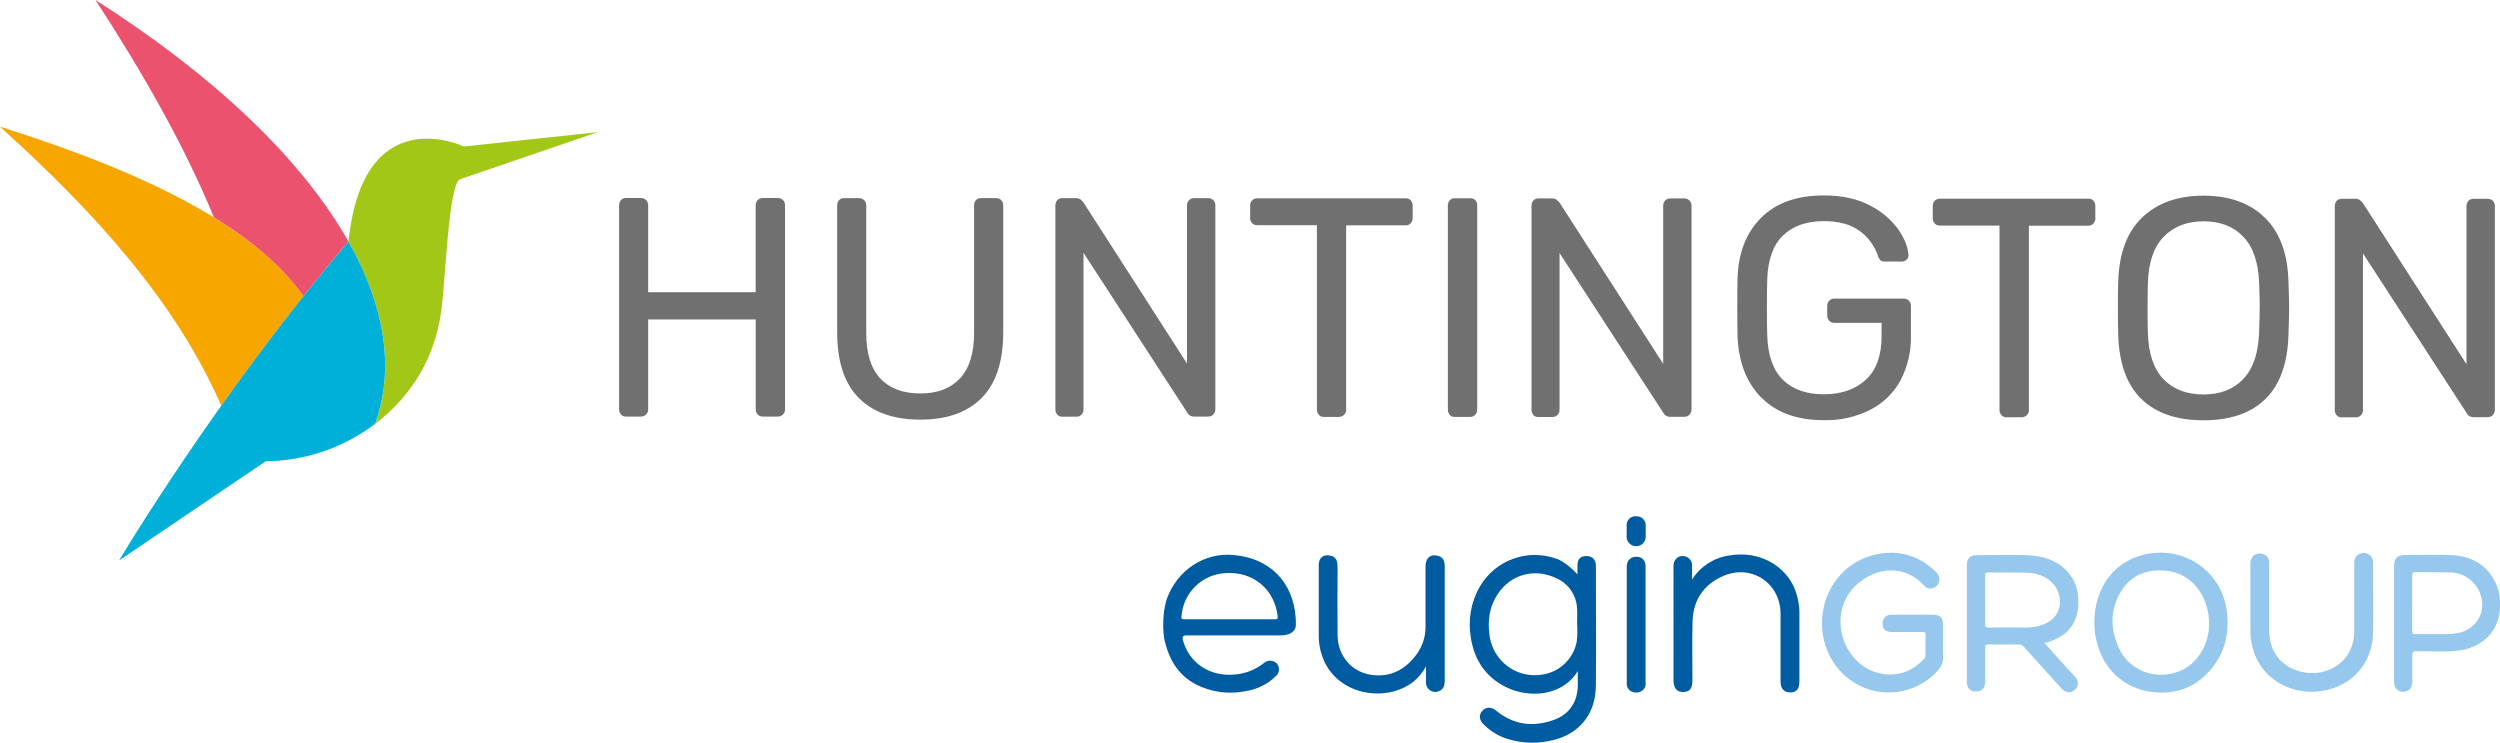 <svg xmlns="http://www.w3.org/2000/svg" id="Camada_2" data-name="Camada 2" viewBox="0 0 416.13 123.64"><defs><style>      .cls-1 {        fill: #f7a600;      }      .cls-2 {        fill: #00b0d9;      }      .cls-3 {        fill: #005ca1;      }      .cls-4 {        fill: #eb526e;      }      .cls-5 {        fill: #96c7ed;      }      .cls-6 {        fill: #a3c717;      }      .cls-7 {        fill: #707070;      }    </style></defs><g id="Camada_1-2" data-name="Camada 1"><g><path class="cls-7" d="m130.31,69c.24-.22.38-.54.36-.88v-33.91c.02-.34-.1-.66-.33-.91-.24-.23-.57-.35-.9-.34h-2.47c-.32,0-.62.11-.85.34-.23.25-.35.57-.34.91v14.43h-17.89v-14.43c.02-.34-.11-.66-.34-.91-.24-.23-.57-.35-.9-.34h-2.47c-.31-.01-.61.11-.82.34-.21.25-.32.58-.31.91v33.89c-.02.32.1.63.31.88v.02c.21.23.51.35.82.34h2.47c.32,0,.64-.11.88-.34.24-.22.38-.54.36-.88v-14.95h17.9v14.95c-.01.32.11.64.34.88.22.23.53.35.85.34h2.47c.32,0,.64-.11.88-.34m33.08-2.77c2.38-2.41,3.58-6.05,3.58-10.93v-21.08c.02-.34-.11-.66-.34-.91-.22-.22-.53-.35-.85-.34h-2.47c-.33-.02-.65.1-.88.34-.21.25-.32.58-.31.91v21.19c0,3.36-.78,5.88-2.34,7.56-1.56,1.68-3.72,2.52-6.61,2.52s-5.1-.83-6.66-2.49c-1.56-1.66-2.34-4.19-2.34-7.58v-21.19c.02-.34-.1-.66-.34-.91-.24-.23-.57-.35-.9-.34h-2.47c-.31-.01-.61.11-.82.34-.21.25-.32.58-.31.91v21.08c0,4.89,1.2,8.53,3.6,10.93,2.4,2.41,5.82,3.61,10.24,3.61s7.82-1.2,10.21-3.61m38.57,2.72c.22-.24.34-.55.33-.88v-33.85c.02-.34-.1-.66-.33-.91-.24-.23-.57-.35-.9-.34h-2.31c-.32,0-.62.11-.85.34-.23.25-.35.57-.33.91v26.28l-17.23-26.8c-.15-.19-.32-.36-.51-.52-.23-.15-.5-.22-.77-.21h-2.27c-.31-.01-.61.11-.82.34-.21.25-.32.58-.31.91v33.89c-.02.32.1.63.31.88v.02c.21.23.51.35.82.34h2.37c.32.01.62-.11.85-.34.23-.23.35-.55.33-.88v-26.06l17.23,26.53c.22.48.71.76,1.23.73h2.31c.32,0,.63-.12.85-.36m32.83-31.83c.23-.23.35-.55.34-.87v-2.02c.01-.33-.1-.66-.31-.91-.23-.24-.55-.36-.87-.34h-24.69c-.32,0-.62.11-.85.34-.23.25-.35.57-.33.91v2.01c-.02.32.1.64.33.88.22.23.53.35.85.34h9.93v30.67c-.02.32.1.64.33.88v.02c.21.23.52.35.84.34h2.47c.32,0,.64-.11.87-.34.24-.22.38-.54.36-.88v-30.67h9.9c.32.01.62-.11.84-.34m10.73,31.88c.23-.23.35-.55.34-.88v-33.98c.02-.32-.1-.63-.31-.88-.24-.22-.55-.33-.87-.31h-2.57c-.31-.01-.61.11-.82.34-.21.24-.32.56-.31.88v33.94c-.02.32.1.63.31.88v.02c.21.23.51.35.82.34h2.57c.32.01.62-.11.85-.34m35.67-.05c.22-.24.34-.55.34-.88v-33.85c.02-.34-.1-.66-.34-.91-.24-.23-.57-.35-.9-.34h-2.3c-.32,0-.62.11-.85.34-.23.25-.35.57-.33.91v26.28l-17.23-26.8c-.16-.19-.33-.36-.52-.52-.23-.15-.5-.22-.77-.21h-2.27c-.31-.01-.61.11-.82.34-.21.25-.32.58-.31.91v33.89c-.02.32.1.63.31.88l-.02.02c.21.23.51.35.82.34h2.37c.32.01.62-.11.85-.34.23-.23.35-.55.34-.88v-26.07l17.23,26.53c.22.48.71.76,1.23.73h2.31c.32,0,.63-.12.85-.36m35.15-5.74c1.18-2.28,1.77-4.83,1.72-7.4v-4.93c.02-.34-.1-.66-.34-.91-.24-.23-.56-.35-.9-.34h-11.52c-.32,0-.63.13-.85.36-.22.24-.34.55-.33.88v1.56c0,.32.11.64.33.88.21.24.52.37.85.36h7.87v2.23c0,3.21-.87,5.63-2.62,7.24-1.75,1.61-4.08,2.42-7,2.42-2.88,0-5.15-.8-6.79-2.39-1.64-1.6-2.52-4.08-2.62-7.43-.05-1.04-.05-2.54-.05-4.62s.01-3.62.05-4.62c.1-3.32.97-5.78,2.62-7.37,1.65-1.59,3.91-2.39,6.79-2.39,2.5,0,4.49.54,5.97,1.63,1.41,1.02,2.47,2.45,3.03,4.1.08.29.23.56.44.78.2.15.44.23.69.21h2.88c.28,0,.54-.1.75-.28.21-.17.33-.43.33-.7v-.1c-.07-1.31-.63-2.74-1.7-4.29-1.24-1.68-2.86-3.04-4.73-3.97-2.1-1.11-4.65-1.66-7.66-1.66-4.46,0-7.93,1.23-10.42,3.71-2.49,2.48-3.8,5.83-3.93,10.06-.04,1.04-.05,2.66-.05,4.88s.02,3.84.05,4.88c.18,4.26,1.5,7.64,3.96,10.13h.02c2.47,2.5,5.93,3.75,10.39,3.75,2.69.07,5.36-.53,7.76-1.75,2.12-1.09,3.87-2.79,5-4.89m32.09-26.09c.23-.23.35-.55.33-.87v-2.02c.02-.33-.09-.66-.31-.91-.23-.24-.55-.36-.88-.34h-24.69c-.31,0-.62.11-.85.34-.23.25-.35.57-.33.91v2.01c-.02.32.1.64.33.88.22.23.53.35.85.34h9.93v30.67c-.01.32.11.64.34.88v.02c.22.23.53.35.85.34h2.47c.32,0,.64-.11.87-.34.24-.22.38-.54.36-.88v-30.67h9.88c.32.01.63-.11.85-.34m27.69,14.03c0,.69-.03,2.08-.1,4.15-.14,3.46-1.03,6.04-2.67,7.71v.02c-1.65,1.68-3.81,2.52-6.59,2.52s-4.99-.84-6.63-2.52c-1.64-1.68-2.52-4.25-2.62-7.71-.05-1.04-.05-2.39-.05-4.15s.02-3.15.05-4.15c.1-3.46.98-6.04,2.65-7.74,1.67-1.7,3.86-2.55,6.61-2.55,2.74-.01,4.94.83,6.59,2.53,1.65,1.7,2.54,4.28,2.67,7.74.07,2.01.1,3.46.1,4.15m4.78,4.43c.07-2.08.11-3.51.11-4.42s-.04-2.36-.11-4.37c-.13-4.71-1.45-8.27-3.96-10.7-2.51-2.42-5.9-3.63-10.18-3.63-4.28,0-7.68,1.21-10.21,3.63s-3.85,5.99-3.99,10.7c-.05,1.02-.05,2.47-.05,4.37s.02,3.38.05,4.42c.14,4.78,1.42,8.35,3.86,10.72h0c2.43,2.37,5.88,3.55,10.34,3.55,4.46,0,7.89-1.18,10.31-3.55,2.42-2.38,3.7-5.95,3.83-10.72m34.36,12.5v-33.85c.02-.34-.11-.66-.34-.91-.24-.23-.57-.35-.9-.34h-2.31c-.32,0-.62.11-.85.34-.23.25-.35.57-.33.91v26.28l-17.23-26.8c-.16-.19-.33-.36-.52-.52-.23-.15-.5-.22-.77-.21h-2.27c-.31-.01-.61.11-.82.34-.21.25-.32.58-.31.91v33.89c-.02.32.1.63.31.88v.02c.21.23.51.35.82.34h2.37c.32.01.62-.11.85-.34.23-.23.35-.55.34-.88v-26.07l17.23,26.53c.22.48.71.76,1.23.73h2.31c.32,0,.63-.12.85-.36.22-.24.34-.55.34-.88"></path><path class="cls-6" d="m99.49,21.99l-22.27,2.4s-16.8-8.07-19.21,15.85c5.94,10.52,7.79,20.9,4.46,30.32,4.71-3.69,9.72-9.44,10.99-18.9.73-5.46,1.22-20.95,3.09-21.82l22.94-7.84Z"></path><path class="cls-1" d="m0,21.09c15.43,13.95,29.09,28.76,36.84,46.45l.03-.05c4.03-5.68,8.63-11.86,13.65-18.17-3.4-4.84-8.48-9.18-14.91-13.12C26.24,30.41,13.99,25.5,0,21.09"></path><path class="cls-4" d="m15.89,0c7.72,11.87,14.63,23.85,19.72,36.18,6.42,3.94,11.51,8.31,14.9,13.12,1.2-1.5,2.42-3.01,3.66-4.53,0,0,.04-.04.06-.07,1.23-1.5,2.49-3,3.77-4.5C50.17,26.33,35.42,12.44,15.89,0"></path><path class="cls-2" d="m19.83,93.28l24.4-16.5c6.59-.06,12.99-2.25,18.23-6.25,3.33-9.42,1.48-19.8-4.46-30.32-21.9,25.67-38.17,53.06-38.17,53.06"></path><path class="cls-5" d="m323.44,109.47c-.07-1.81,0-3.63,0-5.44l-.02-.02c0-1.21-.48-1.68-1.72-1.69h-6.83c-.78-.06-1.46.53-1.52,1.31,0,.07,0,.15,0,.22,0,.88.54,1.35,1.51,1.35h5.15c.38,0,.51.09.5.49-.03,1.1,0,2.21,0,3.32.01.25-.08.49-.25.66-1.97,2.13-4.4,2.98-7.24,2.44-3.77-.73-6.53-4.37-6.66-8.28-.15-2.78,1.13-5.46,3.39-7.09,3.45-2.65,7.8-2.33,10.49.7.23.3.58.49.96.52.62.04,1.2-.31,1.46-.87.3-.6.17-1.32-.32-1.78-3.1-3.12-6.91-4-11-2.78-8.29,2.51-10.8,13.4-4.64,19.56,4.29,4.25,11.21,4.22,15.46-.07.06-.06.12-.12.18-.19.61-.66,1.13-1.31,1.09-2.35m16.03-5.31h0c-.77.21-1.56.3-2.35.29-2.02,0-4.05-.02-6.08,0-.52,0-.62-.17-.61-.64.03-1.31,0-2.62,0-3.94v-4c0-.41.07-.59.54-.59,2.07.03,4.14-.03,6.21.03,1.82.05,3.53.53,4.73,2.02,1.6,2.01,1.56,5.79-2.44,6.81m6.48-3.55c.1-2.14-.44-4.08-1.99-5.65-1.78-1.8-4.04-2.45-6.48-2.51v-.03c-2.83-.07-5.65-.02-8.48,0-1.03,0-1.6.56-1.6,1.58v19.52c0,1.02.55,1.58,1.52,1.58s1.52-.57,1.52-1.58v-5.68c0-.44.12-.57.56-.56,1.7.02,3.39,0,5.08,0,.31,0,.61.14.8.39,2.09,2.33,4.19,4.66,6.3,6.97.66.72,1.51.79,2.16.21.62-.49.72-1.38.23-2-.04-.06-.1-.11-.15-.16-.83-.94-1.69-1.85-2.53-2.78l-2.58-2.88c1.18-.25,2.3-.75,3.28-1.47,1.6-1.26,2.28-2.98,2.38-4.96m21.75,3.46c-.04,2.2-.89,4.31-2.38,5.93-3.52,3.72-10.64,3.11-12.88-2.65-1.22-3.12-1.14-6.27.76-9.14,1.71-2.58,4.26-3.46,7.28-3.2,4.12.36,7.26,3.97,7.22,9.06m-.78,8.49c3.23-3,4.3-6.81,3.69-11.07-.96-6.68-7.61-11.04-14.47-8.95h0c-4.64,1.41-7.56,5.67-7.54,11.17,0,.88.08,1.76.28,2.62.59,2.76,1.87,5.1,4.16,6.83,1.68,1.25,3.69,1.98,5.78,2.1,3.1.23,5.85-.6,8.11-2.71m28.06-7.19c.07-3.9,0-7.8,0-11.7.02-.4-.12-.79-.39-1.09h-.01c-.44-.48-1.14-.65-1.75-.4-.63.23-1.03.85-.98,1.52v11.39c-.03,5.25-4.64,7.7-8.69,6.79-3.4-.75-5.46-3.35-5.47-6.87v-11.26c.06-.62-.29-1.21-.88-1.44-1.17-.5-2.24.23-2.25,1.55v11.01c-.03,1.82.4,3.61,1.25,5.22,2.08,3.78,6.34,5.57,10.53,4.97,5.1-.74,8.55-4.62,8.64-9.69m18.17-4.92c.11,2.49-1.59,4.51-4.17,4.98h0c-.53.1-1.08.15-1.62.15h-5.27c-.44,0-.61-.09-.6-.58.03-1.52,0-3.06,0-4.56v-4.57c0-.44.07-.62.57-.61,1.97.04,3.94,0,5.9.05,2.79.12,5.04,2.34,5.19,5.14m2.23-3.38c-1.48-3.15-4.15-4.52-7.5-4.64h0c-2.51-.1-5.02-.02-7.53-.02-1.34,0-1.87.52-1.87,1.83v19.27c0,1.03.61,1.68,1.53,1.67.92-.01,1.49-.65,1.5-1.64v-4.44c0-.51.11-.66.65-.67,2.32-.02,4.64.17,6.96-.11,1.67-.17,3.25-.82,4.55-1.89,2.66-2.23,3.09-6.45,1.73-9.36"></path><path class="cls-3" d="m272.37,85.93c-.81-.08-1.53.51-1.61,1.32,0,.07,0,.14,0,.2v2.06c.1.88.9,1.5,1.77,1.4.73-.09,1.31-.66,1.4-1.4v-2c.05-.81-.56-1.51-1.37-1.56h-.19"></path><path class="cls-3" d="m212.67,102.55c.06.52-.12.53-.52.53h-15c-.46,0-.53-.13-.49-.56h.01c.3-3.85,3.39-6.89,7.25-7.12,4.59-.35,8.22,2.62,8.75,7.15m3.03,1.45c0-.39,0-.8-.03-1.2-.44-5.96-4.32-9.88-10.27-10.41-4.95-.51-9.42,2.54-11.15,7.21-.49,1.32-.87,4.22-.46,6.74.71,3.2,2.15,5.9,5.17,7.52h0c2.65,1.39,5.71,1.79,8.63,1.13,1.81-.31,3.47-1.16,4.78-2.45.62-.53.7-1.46.17-2.09-.58-.6-1.53-.64-2.15-.09-1.33,1.06-2.94,1.72-4.63,1.89-4.4.52-7.89-1.97-8.87-5.75-.12-.49.06-.74.55-.74h15.69c1.88.01,2.62-.9,2.57-1.78m24.78,9.35v-19.02c0-.27-.02-.54-.09-.8h.01c-.12-.49-.49-.86-.97-.98-1.28-.37-2.14.3-2.15,1.71v10c.03,1.71-.51,3.37-1.53,4.74-1.84,2.48-4.32,3.79-7.43,3.36-3.38-.47-5.64-3.2-5.68-6.61-.04-3.76,0-7.51,0-11.26,0-.29-.02-.59-.07-.88-.08-.55-.5-1-1.06-1.09-1.19-.29-2,.31-2,1.52v11.95c0,.5.04,1,.13,1.5,1.31,8.09,10.8,9.92,15.74,5.91.8-.7,1.47-1.52,1.98-2.45v2.66c-.02.86.66,1.57,1.52,1.58.32,0,.64-.09.91-.27.58-.37.69-.95.69-1.58m23.65-20.79s0,0,0,0c0,0,.01,0,.02,0h-.03Zm-1.62,11.27c.08,1.02.06,2.05-.07,3.06h0c-.57,2.85-2.88,5.03-5.76,5.43-4.13.67-8.02-2.13-8.7-6.26-.02-.11-.03-.23-.05-.34-.32-2.39-.02-4.66,1.31-6.72,2.19-3.37,6.12-4.46,9.77-2.75,2.09.9,3.46,2.93,3.5,5.21.05.79,0,1.58,0,2.38m3.13,10.45c.06-6.69,0-13.39,0-20.08,0-1.01-.56-1.59-1.49-1.63-.94-.03-1.58.38-1.57,1.52-.01.72-.01,1.53-.01,1.53,0,0-1.97-2.23-3.76-2.69-4.74-1.57-9.93.39-12.47,4.69-1.49,2.57-2.02,5.58-1.52,8.51.57,3.68,2.43,6.56,5.82,8.24,3.66,1.83,9.3,1.71,11.99-2.65v2.33c-.02,2.76-1.36,4.84-3.97,5.79-3.48,1.26-6.73.85-9.65-1.56-.78-.65-1.7-.6-2.29.07-.59.66-.51,1.5.22,2.23.89.91,1.96,1.64,3.14,2.13,2.51.98,5.24,1.19,7.87.62,4.7-.87,7.64-4.3,7.68-9.05m8.28-.62v-19.33c0-1.04-.56-1.64-1.54-1.64h0c-.99.01-1.59.63-1.59,1.68v19.31c-.06.53.18,1.05.63,1.34.54.35,1.23.37,1.79.05.5-.28.79-.84.72-1.42m13.83-21.17s0,0,0,0c0,0,0,0,.01,0h-.02Zm11.77,21.04v-11.57c0-.65-.07-1.29-.2-1.92-1-5.53-6.24-8.52-11.56-7.54-2.52.38-4.75,1.84-6.11,3.99v-2.23c.06-.64-.29-1.25-.88-1.53-1.12-.5-2.21.24-2.21,1.52v18.96c0,1.33.54,1.96,1.46,2,1.33.05,1.68-.67,1.69-1.93,0-3.38-.06-6.39.02-9.77.09-3.53,1.78-6.12,5.03-7.58,4.73-2.1,9.62,1.12,9.62,6.28v11.26c0,1.17.55,1.79,1.59,1.81,1.04.02,1.54-.59,1.54-1.75"></path></g></g></svg>